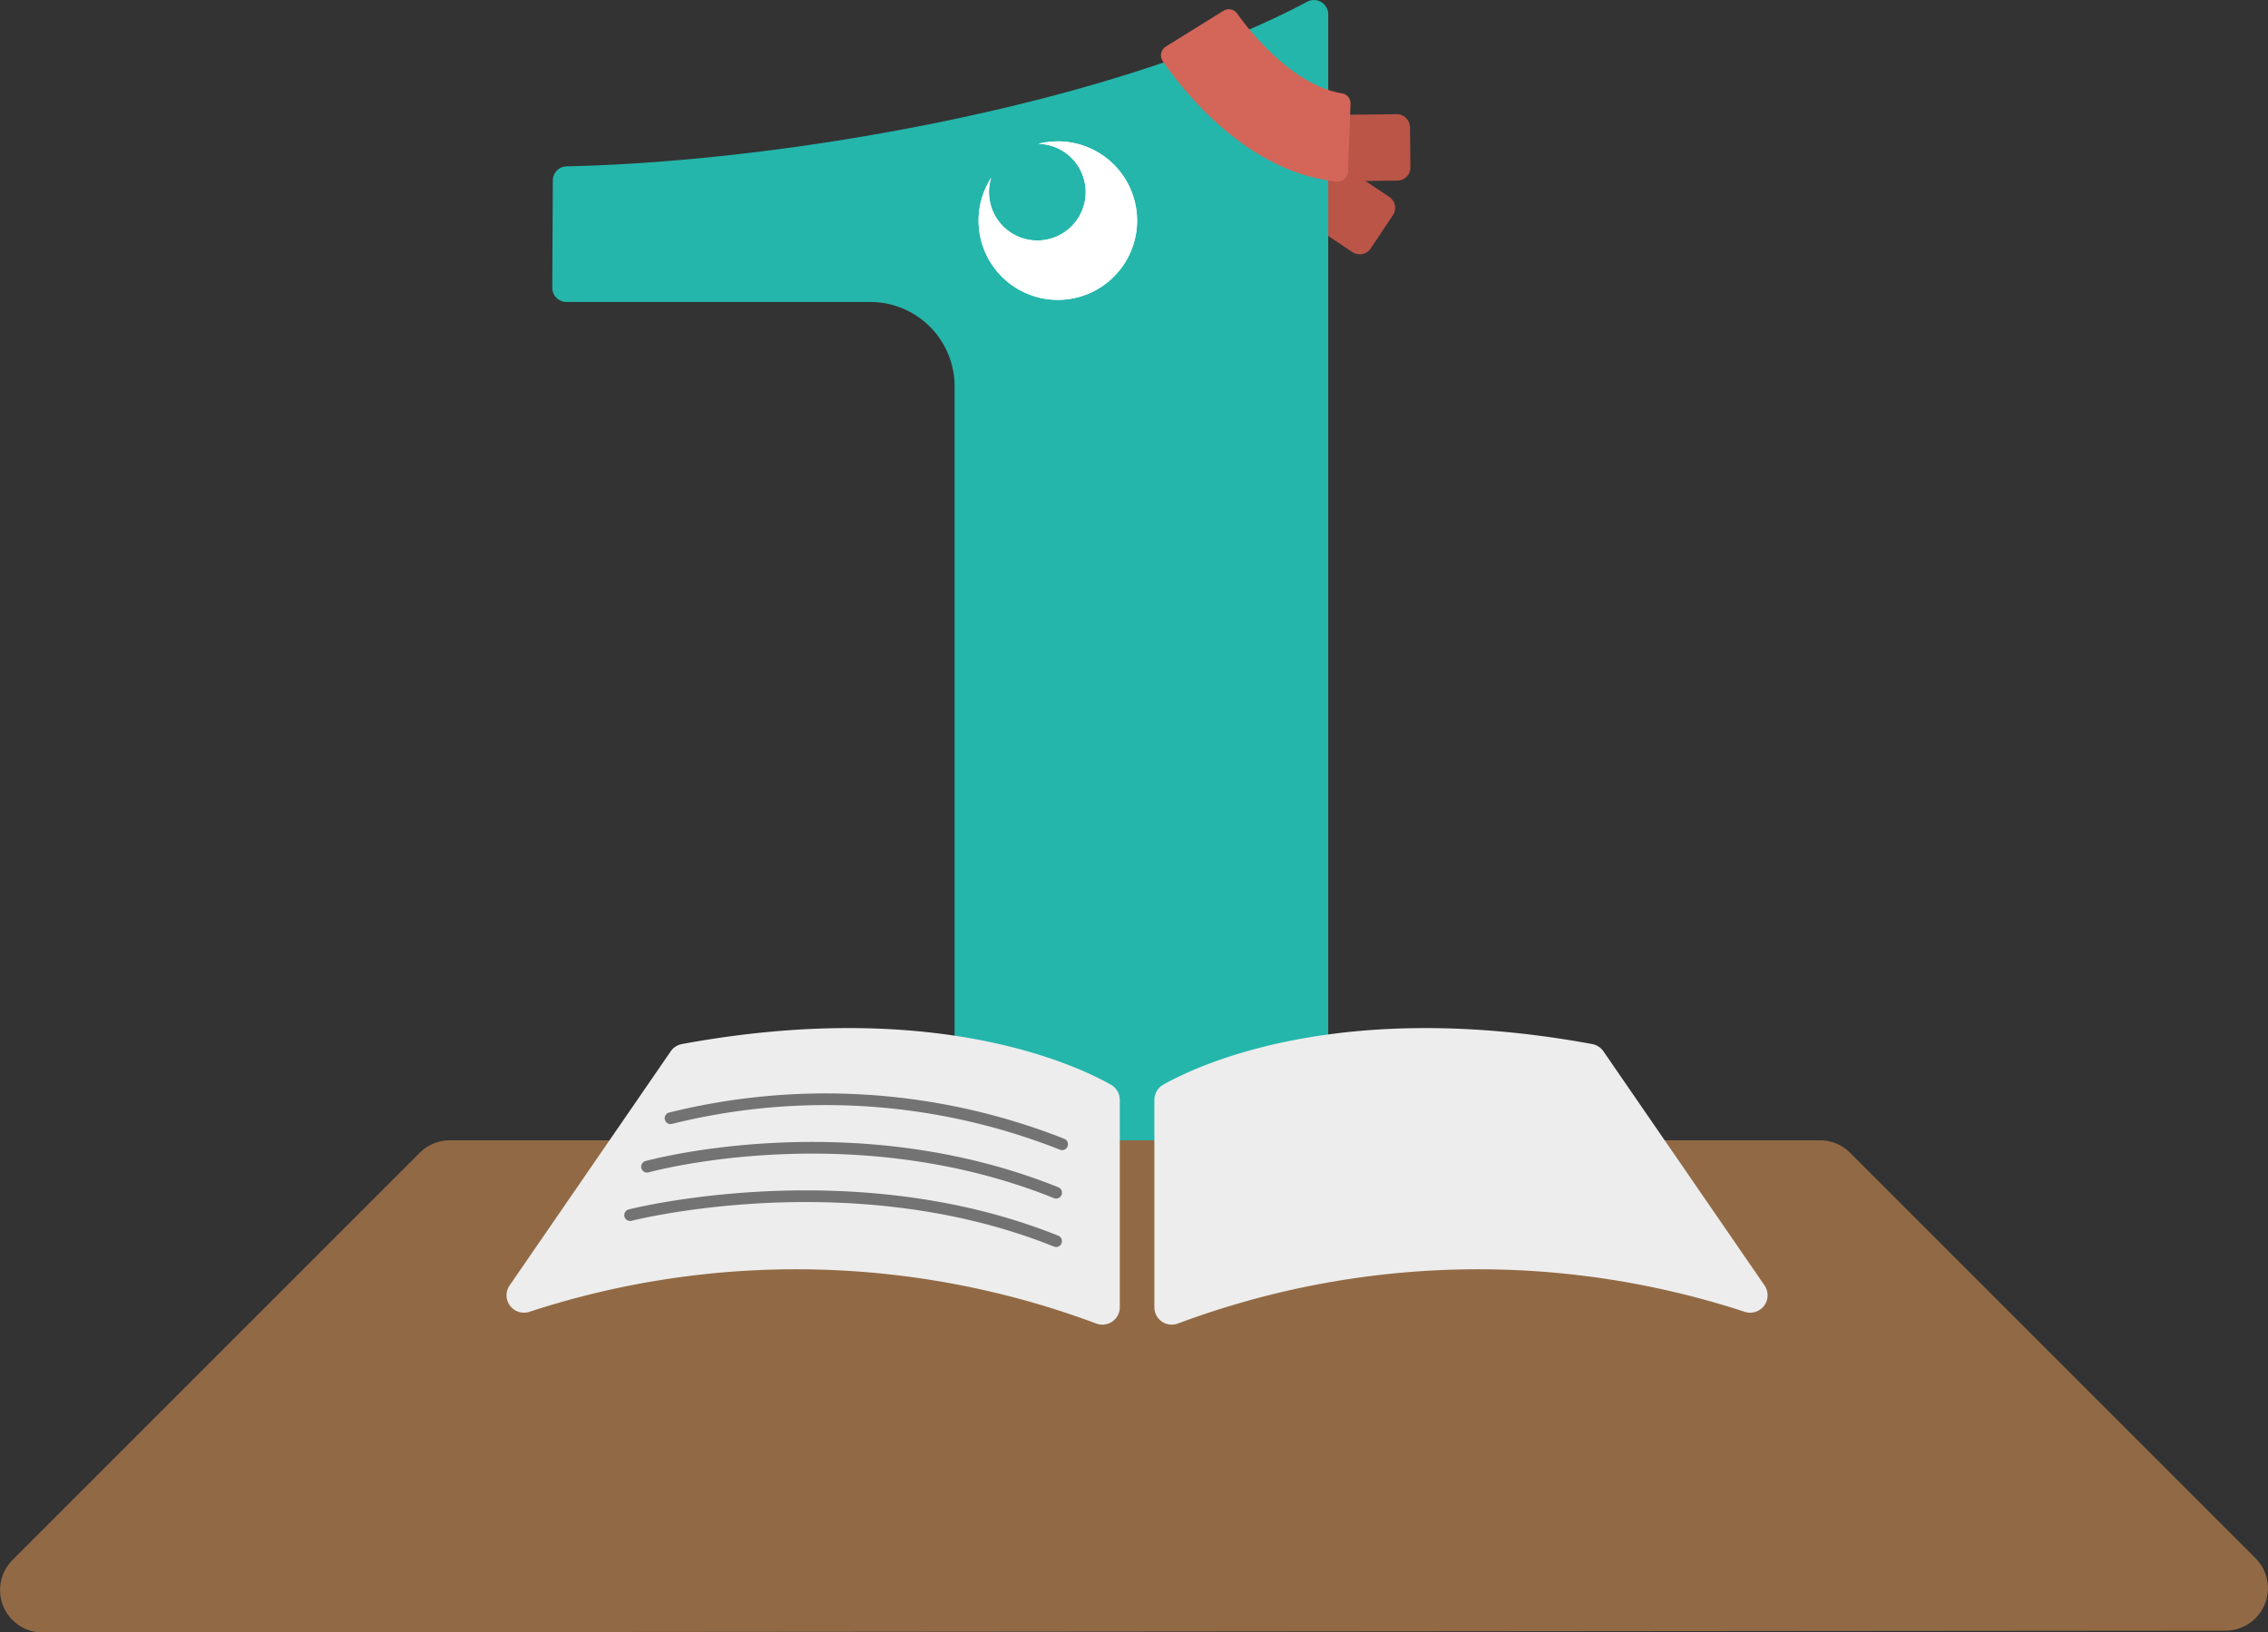 <svg id="グループ_49019" data-name="グループ 49019" xmlns="http://www.w3.org/2000/svg" xmlns:xlink="http://www.w3.org/1999/xlink" width="275.078" height="198" viewBox="0 0 275.078 198">
  <rect x="0" y="0" width="275.078" height="198" fill="#333333" stroke="none"/>
  <defs>
    <clipPath id="clip-path">
      <rect id="長方形_51286" data-name="長方形 51286" width="275.078" height="198" fill="none"/>
    </clipPath>
  </defs>
  <g id="グループ_49018" data-name="グループ 49018" clip-path="url(#clip-path)">
    <path id="パス_152326" data-name="パス 152326" d="M109.967,16.343l-.053-4.849a1.6,1.6,0,0,1,1.586-1.62l11.642-.125a1.6,1.6,0,0,1,1.62,1.586l.053,4.849a1.6,1.6,0,0,1-1.584,1.62l-11.643.124a1.6,1.6,0,0,1-1.62-1.584" transform="translate(46.251 4.102)" fill="#ba5548"/>
    <path id="パス_152327" data-name="パス 152327" d="M108.4,16.815l2.692-4.034a1.6,1.6,0,0,1,2.222-.443L123,18.8a1.6,1.6,0,0,1,.443,2.222l-2.694,4.034a1.6,1.6,0,0,1-2.222.443l-9.683-6.466a1.6,1.6,0,0,1-.443-2.222" transform="translate(45.499 5.078)" fill="#ba5548"/>
    <path id="パス_152328" data-name="パス 152328" d="M141.257,138.788V1.746a1.733,1.733,0,0,0-2.545-1.54C115.8,12.415,76.148,19.59,48.9,20.175a1.719,1.719,0,0,0-1.686,1.715l-.068,13a1.731,1.731,0,0,0,1.731,1.739h36.84A10.226,10.226,0,0,1,95.942,46.855v91.934Z" transform="translate(19.838 0)" fill="#24b6ab"/>
    <path id="パス_152329" data-name="パス 152329" d="M106.9,24.5A12.911,12.911,0,1,0,92.28,35.441,12.912,12.912,0,0,0,106.9,24.5" transform="translate(34.172 4.102)" fill="#24b6ab"/>
    <path id="パス_152330" data-name="パス 152330" d="M102.665,23.058a9.618,9.618,0,1,0-10.89,8.15,9.617,9.617,0,0,0,10.89-8.15" transform="translate(35.147 5.078)" fill="#24b6ab"/>
    <path id="パス_152331" data-name="パス 152331" d="M94.516,12.167a9.564,9.564,0,0,0-3.728.2,6.117,6.117,0,0,1,.716.054,5.864,5.864,0,1,1-6.641,4.97,5.964,5.964,0,0,1,.217-.925,9.611,9.611,0,1,0,9.435-4.3" transform="translate(35.147 5.079)" fill="#fff"/>
    <path id="パス_152332" data-name="パス 152332" d="M94.516,12.167a9.564,9.564,0,0,0-3.728.2,6.117,6.117,0,0,1,.716.054,5.864,5.864,0,1,1-6.641,4.97,5.964,5.964,0,0,1,.217-.925,9.611,9.611,0,1,0,9.435-4.3" transform="translate(35.147 5.079)" fill="#fff"/>
    <path id="パス_152333" data-name="パス 152333" d="M1.517,148.253l49.4-49.4a5.144,5.144,0,0,1,3.639-1.506H220.74a5.144,5.144,0,0,1,3.639,1.506l49.182,49.182a5.146,5.146,0,0,1-3.634,8.785l-264.766.22a5.146,5.146,0,0,1-3.643-8.785" transform="translate(0 40.962)" fill="#916a45"/>
    <path id="パス_152334" data-name="パス 152334" d="M63.151,90.593,43.618,118.978a2.11,2.11,0,0,0,2.4,3.2,104.01,104.01,0,0,1,68.785,1.435,2.109,2.109,0,0,0,2.819-1.992V96.472a2.12,2.12,0,0,0-1.085-1.847C112.216,92.19,94.96,84.1,64.525,89.7a2.15,2.15,0,0,0-1.374.889" transform="translate(18.193 36.931)" fill="#ededed"/>
    <path id="パス_152335" data-name="パス 152335" d="M153.015,90.593l19.533,28.385a2.11,2.11,0,0,1-2.4,3.2,104.01,104.01,0,0,0-68.785,1.435,2.109,2.109,0,0,1-2.819-1.992V96.472a2.12,2.12,0,0,1,1.086-1.847c4.323-2.435,21.579-10.525,52.014-4.922a2.15,2.15,0,0,1,1.374.889" transform="translate(41.466 36.931)" fill="#ededed"/>
    <path id="パス_152336" data-name="パス 152336" d="M105.667,108.489a.735.735,0,0,1-.266-.051c-24.548-9.879-50.952-3.2-51.214-3.131a.71.71,0,1,1-.358-1.374c.266-.07,27.107-6.871,52.1,3.187a.711.711,0,0,1-.266,1.37" transform="translate(22.427 42.761)" fill="#737374"/>
    <path id="パス_152337" data-name="パス 152337" d="M105.057,104.354a.735.735,0,0,1-.266-.051c-24.537-9.874-48.9-3.2-49.138-3.133a.711.711,0,1,1-.386-1.368c.249-.07,25.054-6.881,50.056,3.183a.711.711,0,0,1-.266,1.37" transform="translate(23.038 41.02)" fill="#737374"/>
    <path id="パス_152338" data-name="パス 152338" d="M104.945,100.217a.735.735,0,0,1-.266-.051,77.3,77.3,0,0,0-47.017-3.139.71.71,0,1,1-.419-1.357,78.816,78.816,0,0,1,47.967,3.177.711.711,0,0,1-.266,1.37" transform="translate(23.877 39.281)" fill="#737374"/>
    <path id="パス_152339" data-name="パス 152339" d="M120.381,21.691c-10.93-1.165-18.652-11.108-21.06-14.62a1.239,1.239,0,0,1,.374-1.752L106.682.977a1.246,1.246,0,0,1,1.678.348c2.229,3.143,7.274,8.8,12.708,9.664a1.229,1.229,0,0,1,1.03,1.263l-.311,8.249a1.256,1.256,0,0,1-1.405,1.189" transform="translate(41.703 0.333)" fill="#d36658"/>
  </g>
</svg>

